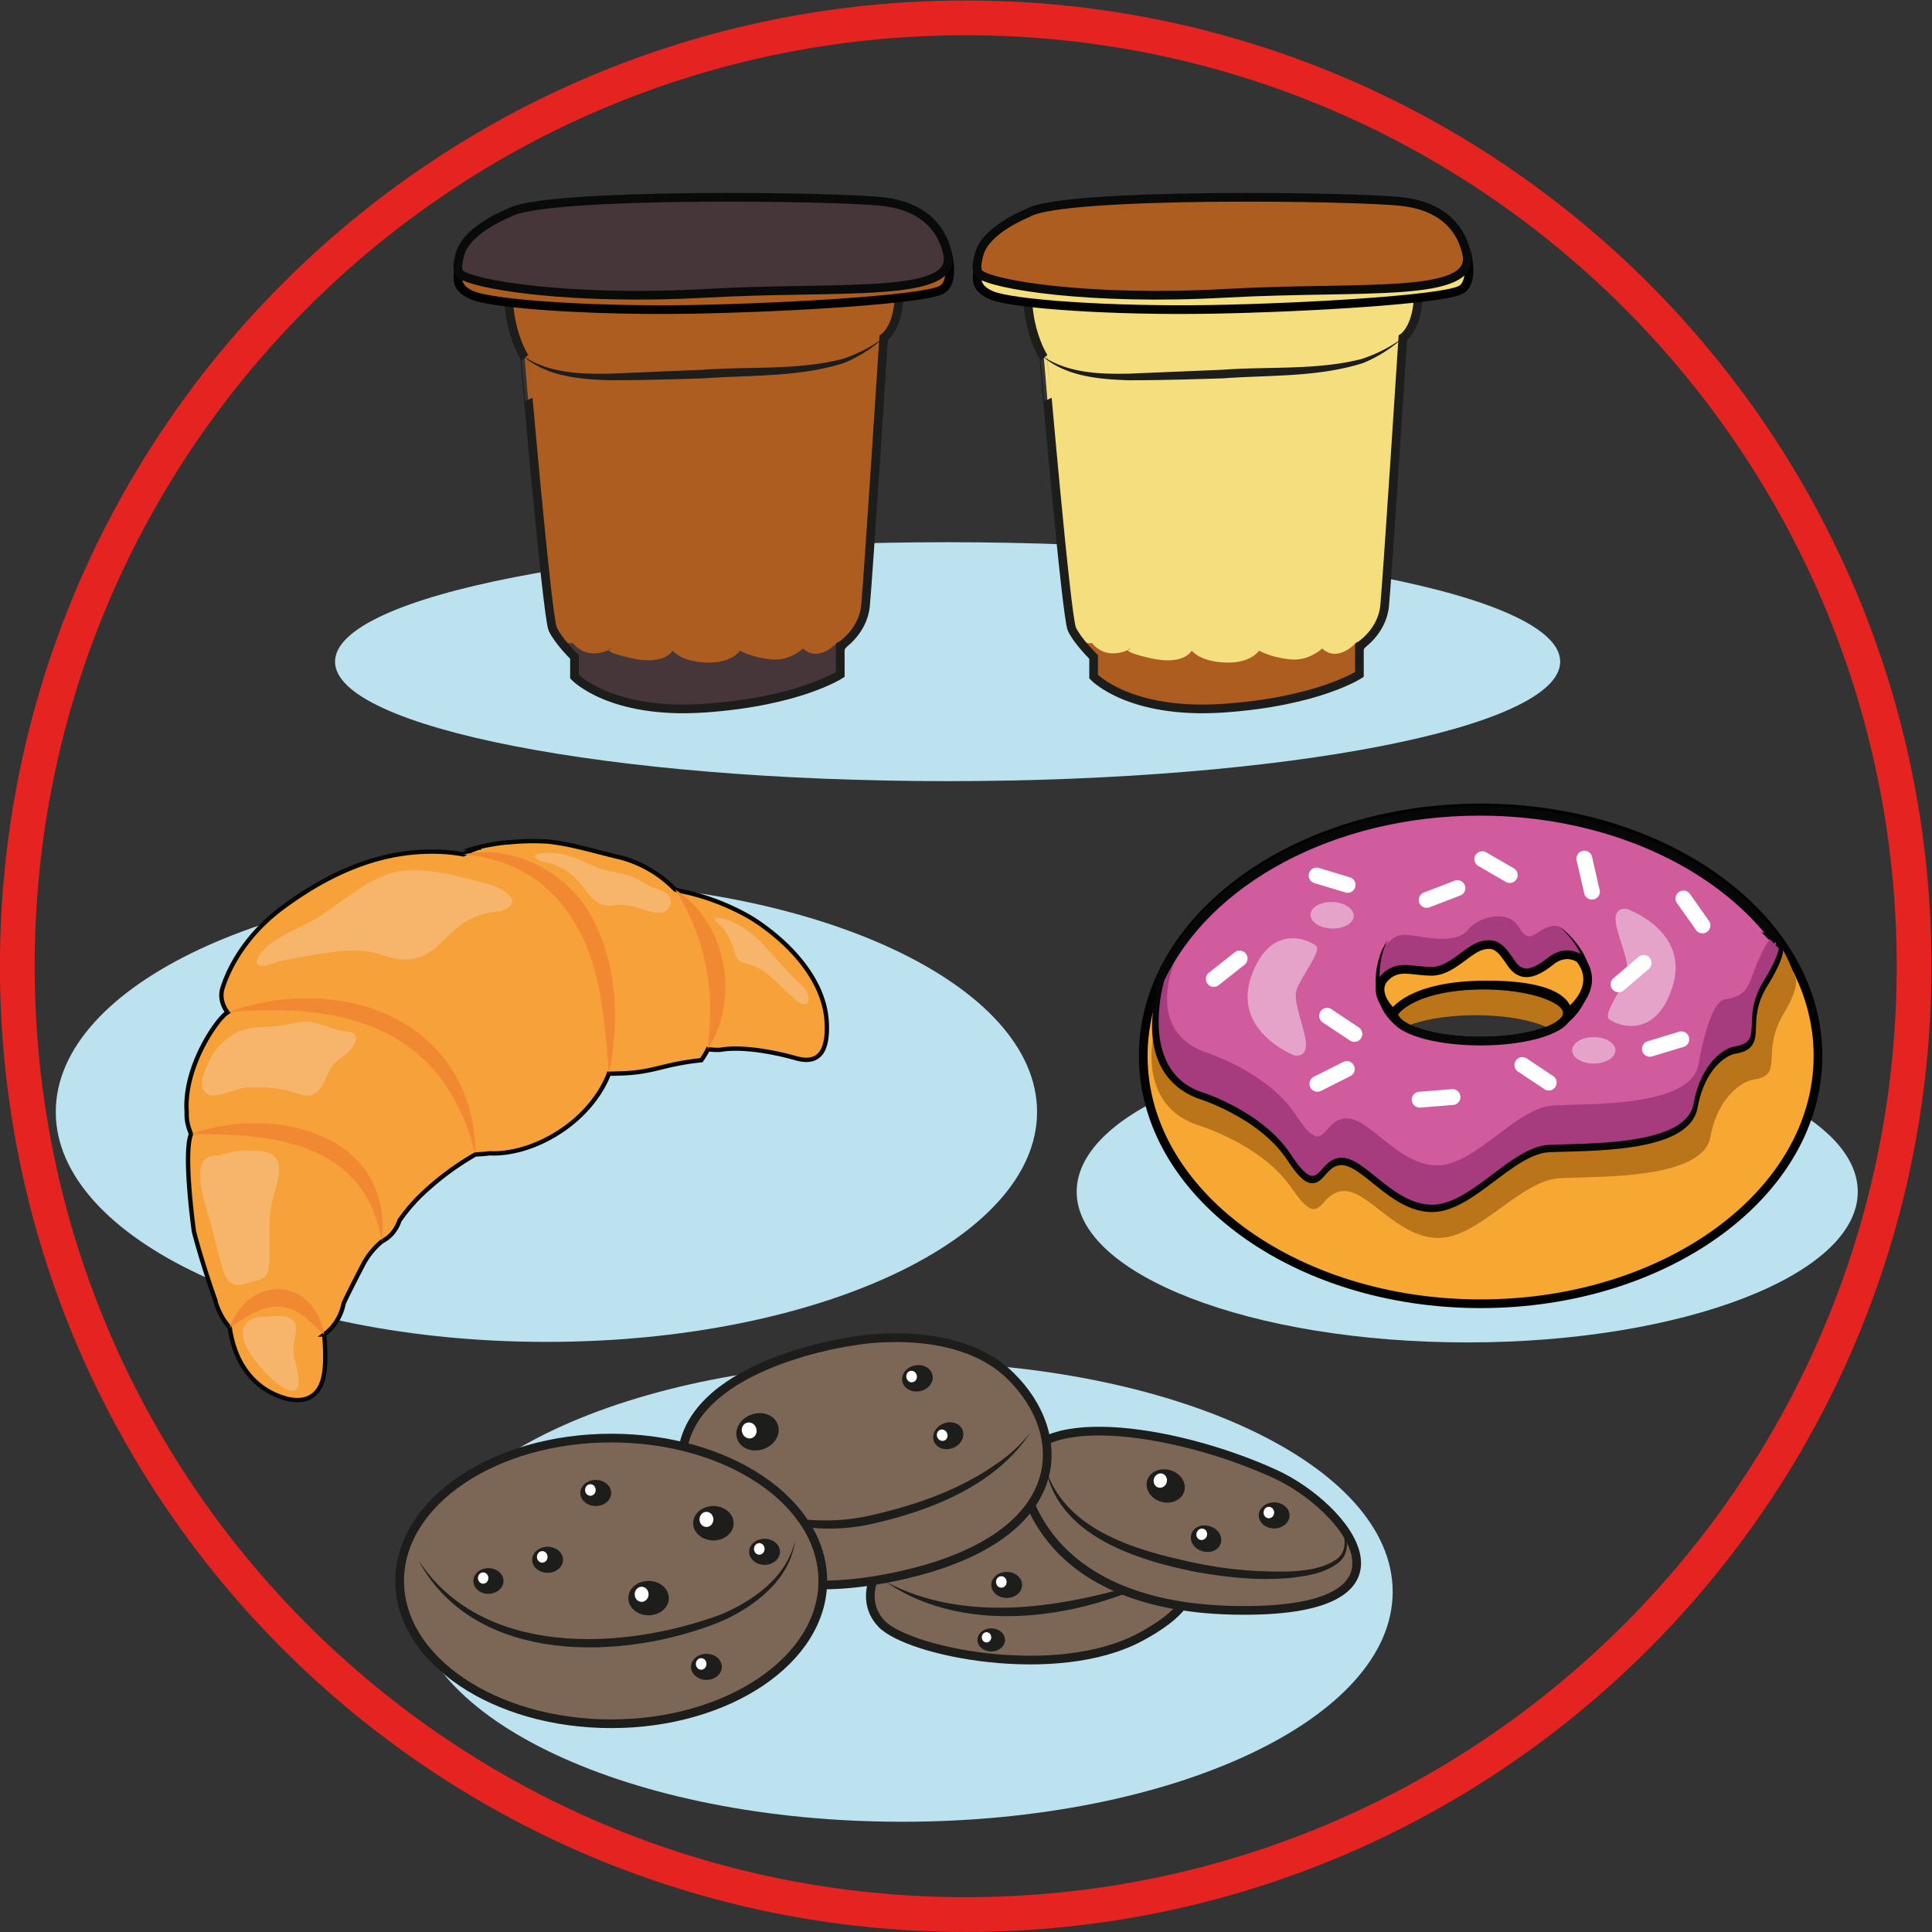 <?xml version="1.0" encoding="UTF-8" standalone="no"?><svg xmlns="http://www.w3.org/2000/svg" xml:space="preserve" viewBox="0 0 296.41 296.41"><rect x="0" y="0" width="296.41" height="296.41" fill="#333333" stroke="none"/><defs><clipPath id="a" clipPathUnits="userSpaceOnUse"><path d="M0 222.3h222.3V0H0Z"/></clipPath><clipPath id="b" clipPathUnits="userSpaceOnUse"><path d="M0 222.3h222.3V0H0Z"/></clipPath></defs><g clip-path="url(#a)" transform="matrix(1.333 0 0 -1.333 0 296.4)"><path d="M0 0c0-60.28-48.87-109.15-109.15-109.15-60.29 0-109.16 48.87-109.16 109.15 0 60.28 48.87 109.15 109.16 109.15C-48.87 109.15 0 60.28 0 0Z" style="fill:none;stroke:#e52320;stroke-width:4;stroke-linecap:butt;stroke-linejoin:miter;stroke-miterlimit:10;stroke-dasharray:none;stroke-opacity:1" transform="translate(220.3 111.15)"/></g><g clip-path="url(#b)" transform="matrix(1.333 0 0 -1.333 0 296.4)"><path d="M0 0c0-7.6-31.57-13.75-70.5-13.75-38.94 0-70.51 6.16-70.51 13.75 0 7.6 31.57 13.75 70.5 13.75C-31.56 13.75 0 7.6 0 0" style="fill:#bce2ef;fill-opacity:1;fill-rule:nonzero;stroke:none" transform="translate(179.57 146.2)"/><path d="M0 0c0-9.58-20.13-17.34-44.95-17.34C-69.77-17.34-89.9-9.58-89.9 0s20.13 17.34 44.95 17.34C-20.12 17.34 0 9.58 0 0" style="fill:#bce2ef;fill-opacity:1;fill-rule:nonzero;stroke:none" transform="translate(213.82 85.19)"/><path d="M0 0c0-14.62-25.28-26.47-56.47-26.47-31.18 0-56.47 11.85-56.47 26.47s25.29 26.47 56.47 26.47C-25.28 26.47 0 14.62 0 0" style="fill:#bce2ef;fill-opacity:1;fill-rule:nonzero;stroke:none" transform="translate(119.36 94.38)"/><path d="M0 0c0-14.62-25.28-26.47-56.47-26.47-31.18 0-56.47 11.85-56.47 26.47s25.29 26.47 56.47 26.47C-25.28 26.47 0 14.62 0 0" style="fill:#bce2ef;fill-opacity:1;fill-rule:nonzero;stroke:none" transform="translate(160.29 39.15)"/><path d="m0 0-1.17 14a20.5 20.5 0 0 0-1.63 9.62c.43 2.22 3.15-1.2 4.44-.27 9.4 6.81 35.27.34 41.61 1 .9.09-2.61-7.26-3.13-8.1L39.06-.35S38.52-16 37.4-17c-1.13-1-4.5-4.62-4.5-4.62l-16.12-3.13-10.5 2.57-3.63 3.56S1.53-17.12 1.4-13C1.28-8.87 0 0 0 0" style="fill:#ae5d21;fill-opacity:1;fill-rule:nonzero;stroke:none" transform="translate(61.55 167.23)"/><path d="M0 0v-2.63S3.86-6.2 14.5-6.25c13-.04 16.37 3.88 16.37 3.88V0S32.12 1.25 32 2.13c0 0 .75-1.13-1.5-.75 0 0-2.13-2.5-4-.76 0 0-1.5-1.5-3.75-1.25s-3.5 1-3.5 1-.96-1.5-3.92-1.37C12.37-.88 11.5.38 11.5.38s-.88-1.76-4.75-.88C2.87.38 4.5.62 4.5.62S1.87-1 0 1.25c0 0-1.13-.25-1.63.88 0 0 .55-2.5 1.63-2.13" style="fill:#463639;fill-opacity:1;fill-rule:nonzero;stroke:none" transform="translate(65.92 147.1)"/><path d="M0 0c2.9-2.17 6.75-2.3 10.22-2.23L21-1.78c5.3.39 10.84-.08 16 1.24a17.1 17.1 0 0 1 4.75 2.43 15.68 15.68 0 0 0-4.59-2.9C31.96-2.66 26.4-2.38 21.04-2.77c-3.6-.11-7.19-.22-10.8-.22-3.52.1-7.56.46-10.23 3" style="fill:#1d1d1b;fill-opacity:1;fill-rule:nonzero;stroke:none" transform="translate(59.96 181.58)"/><path d="M0 0s-.5-2.45.04-5.26c.53-2.8 1.58-4.37 1.58-4.37S4.2-39.52 4.86-40.91c.66-1.4 2.5-3.2 2.5-3.2v-2.26s4.09-4.38 14.97-3.63c10.87.75 15.62 3.88 15.62 3.88v3.25s2.58 1.6 2.9 4.6c.3 3.02 2.1 30.9 2.1 30.9s2.02 1.24 1.76 6.12c-.26 4.87-8.5 5.12-8.5 5.12z" style="fill:none;stroke:#1d1d1b;stroke-width:1;stroke-linecap:butt;stroke-linejoin:miter;stroke-miterlimit:10;stroke-dasharray:none;stroke-opacity:1" transform="translate(58.76 190.85)"/><path d="M0 0s-1.88-.25-1.63-1S-2.37-3.2 0-4.22c2.38-1.03 13.84-1.83 25.37-1.63C36.34-5.65 51.8-4.73 54-3.62c1.62.81.75 4.12.75 4.12z" style="fill:#ae5d21;fill-opacity:1;fill-rule:nonzero;stroke:none" transform="translate(54.33 192.6)"/><path d="M0 0s-1.88-.25-1.63-1S-2.37-3.2 0-4.22c2.38-1.03 13.84-1.83 25.37-1.63C36.34-5.65 51.8-4.73 54-3.62c1.62.81.75 4.12.75 4.12z" style="fill:none;stroke:#020202;stroke-width:1;stroke-linecap:butt;stroke-linejoin:miter;stroke-miterlimit:10;stroke-dasharray:none;stroke-opacity:1" transform="translate(54.33 192.6)"/><path d="M0 0s-4.8-1.85-5.6-4.72c-.3-1.07-.37-1.93 0-2.27 1.38-1.25 12.63-3.13 28.38-2.25 15.74.87 28.8-.64 27.74 4.5-.5 2.42-2.25 5.42-7.37 6.04C38.03 1.93 3.76 2.4 0 0" style="fill:#463639;fill-opacity:1;fill-rule:nonzero;stroke:none" transform="translate(58.55 197.84)"/><path d="M0 0s-4.8-1.85-5.6-4.72c-.3-1.07-.37-1.93 0-2.27 1.38-1.25 12.63-3.13 28.38-2.25 15.74.87 28.8-.64 27.74 4.5-.5 2.42-2.25 5.42-7.37 6.04C38.03 1.93 3.76 2.4 0 0Z" style="fill:none;stroke:#090a0a;stroke-width:1;stroke-linecap:butt;stroke-linejoin:miter;stroke-miterlimit:10;stroke-dasharray:none;stroke-opacity:1" transform="translate(58.55 197.84)"/><path d="m0 0-1.17 14a20.5 20.5 0 0 0-1.63 9.62c.43 2.22 3.15-1.2 4.44-.27 9.4 6.81 35.27.34 41.61 1 .9.09-2.61-7.26-3.13-8.1L39.06-.35S38.52-16 37.4-17c-1.13-1-4.5-4.62-4.5-4.62l-16.12-3.13-10.5 2.57-3.63 3.56S1.53-17.12 1.4-13C1.28-8.87 0 0 0 0" style="fill:#f4de7e;fill-opacity:1;fill-rule:nonzero;stroke:none" transform="translate(121.31 167.23)"/><path d="M0 0v-2.63S3.86-6.2 14.5-6.25c13-.04 16.37 3.88 16.37 3.88V0S32.12 1.25 32 2.13c0 0 .75-1.13-1.5-.75 0 0-2.13-2.5-4-.76 0 0-1.5-1.5-3.75-1.25s-3.5 1-3.5 1-.96-1.5-3.92-1.37C12.37-.88 11.5.38 11.5.38s-.88-1.76-4.75-.88C2.87.38 4.5.62 4.5.62S1.87-1 0 1.25c0 0-1.13-.25-1.63.88 0 0 .55-2.5 1.63-2.13" style="fill:#ae5d21;fill-opacity:1;fill-rule:nonzero;stroke:none" transform="translate(125.67 147.1)"/><path d="M0 0c2.9-2.17 6.75-2.3 10.22-2.23L21-1.78c5.3.39 10.84-.08 16 1.24a17.1 17.1 0 0 1 4.75 2.43 15.68 15.68 0 0 0-4.59-2.9C31.96-2.66 26.4-2.38 21.04-2.77c-3.6-.11-7.19-.22-10.8-.22-3.52.1-7.56.46-10.23 3" style="fill:#1d1d1b;fill-opacity:1;fill-rule:nonzero;stroke:none" transform="translate(119.72 181.58)"/><path d="M0 0s-.5-2.45.04-5.26c.53-2.8 1.58-4.37 1.58-4.37S4.2-39.52 4.86-40.91c.66-1.4 2.5-3.2 2.5-3.2v-2.26s4.09-4.38 14.97-3.63c10.87.75 15.62 3.88 15.62 3.88v3.25s2.58 1.6 2.9 4.6c.3 3.02 2.1 30.9 2.1 30.9s2.02 1.24 1.76 6.12c-.26 4.87-8.5 5.12-8.5 5.12z" style="fill:none;stroke:#1d1d1b;stroke-width:1;stroke-linecap:butt;stroke-linejoin:miter;stroke-miterlimit:10;stroke-dasharray:none;stroke-opacity:1" transform="translate(118.51 190.85)"/><path d="M0 0s-1.88-.25-1.63-1S-2.37-3.2 0-4.22c2.38-1.03 13.84-1.83 25.37-1.63C36.34-5.65 51.8-4.73 54-3.62c1.62.81.75 4.12.75 4.12z" style="fill:#f4de7e;fill-opacity:1;fill-rule:nonzero;stroke:none" transform="translate(114.09 192.6)"/><path d="M0 0s-1.88-.25-1.63-1S-2.37-3.2 0-4.22c2.38-1.03 13.84-1.83 25.37-1.63C36.34-5.65 51.8-4.73 54-3.62c1.62.81.75 4.12.75 4.12z" style="fill:none;stroke:#020202;stroke-width:1;stroke-linecap:butt;stroke-linejoin:miter;stroke-miterlimit:10;stroke-dasharray:none;stroke-opacity:1" transform="translate(114.09 192.6)"/><path d="M0 0s-4.8-1.85-5.6-4.72c-.3-1.07-.37-1.93 0-2.27 1.38-1.25 12.63-3.13 28.38-2.25 15.74.87 28.8-.64 27.74 4.5-.5 2.42-2.25 5.42-7.37 6.04C38.03 1.93 3.76 2.4 0 0" style="fill:#ae5d21;fill-opacity:1;fill-rule:nonzero;stroke:none" transform="translate(118.3 197.84)"/><path d="M0 0s-4.8-1.85-5.6-4.72c-.3-1.07-.37-1.93 0-2.27 1.38-1.25 12.63-3.13 28.38-2.25 15.74.87 28.8-.64 27.74 4.5-.5 2.42-2.25 5.42-7.37 6.04C38.03 1.93 3.76 2.4 0 0Z" style="fill:none;stroke:#090a0a;stroke-width:1;stroke-linecap:butt;stroke-linejoin:miter;stroke-miterlimit:10;stroke-dasharray:none;stroke-opacity:1" transform="translate(118.3 197.84)"/><path d="M0 0c-5.53 0-10 1.45-10 3.23s4.47 3.23 10 3.23S10 5 10 3.23 5.53 0 0 0m0 26.84c-21.45 0-38.83-12.78-38.83-28.54 0-15.75 17.39-28.53 38.83-28.53 21.45 0 38.83 12.78 38.83 28.53 0 15.76-17.39 28.54-38.83 28.54" style="fill:#f7a833;fill-opacity:1;fill-rule:nonzero;stroke:none" transform="translate(170.41 102.53)"/><path d="M0 0c-5.53 0-10 1.45-10 3.23s4.47 3.23 10 3.23S10 5 10 3.23 5.53 0 0 0Zm0 26.84c-21.45 0-38.83-12.78-38.83-28.54 0-15.75 17.39-28.53 38.83-28.53 21.45 0 38.83 12.78 38.83 28.53 0 15.76-17.39 28.54-38.83 28.54z" style="fill:none;stroke:#020202;stroke-width:1;stroke-linecap:butt;stroke-linejoin:miter;stroke-miterlimit:10;stroke-dasharray:none;stroke-opacity:1" transform="translate(170.41 102.53)"/><path d="M0 0c-5.53 0-10 1.45-10 3.23s4.47 3.23 10 3.23S10 5 10 3.23 5.53 0 0 0m-36.81 7.16V5.34s-2.7-8.69 4.53-11.43c0 0 7.55-2.16 11.08-7.32 3.52-5.16 3.01-.6 5.9-.37 2.87.23 6.2-5.33 10.94-5.4 4.73-.06 9.5 6.68 14.1 6.89 4.6.2 16.36-.13 17.27 4.7.9 4.84 3.8 6.45 4.9 6.62 3.76.55.79 2.98 3.53 7.58 2.2 3.7 1.24 4.4 1.24 4.4s-2.1 6.82-6.32 7C26.16 18.2-36.8 7.16-36.8 7.16" style="fill:#ba751b;fill-opacity:1;fill-rule:nonzero;stroke:none" transform="translate(169.84 99.05)"/><path d="M0 0c-5.53 0-10 1.45-10 3.23s4.47 3.23 10 3.23S10 5 10 3.23 5.53 0 0 0m34.06 11.5C27.48 20.4 14.66 26.45-.1 26.45c-17.04 0-31.51-8.06-36.74-19.28V5.34s-2.6-8.69 4.36-11.43c0 0 7.25-2.17 10.64-7.32 3.38-5.16 2.9-.6 5.66-.37 2.77.23 5.96-5.33 10.51-5.4 4.55-.06 9.13 6.68 13.55 6.89 4.42.2 15.73-.13 16.6 4.7.87 4.84 3.64 6.45 4.7 6.62 3.61.55.6 3.08 3.4 7.58s1.47 4.9 1.47 4.9" style="fill:#d05b9d;fill-opacity:1;fill-rule:nonzero;stroke:none" transform="translate(170.41 102.53)"/><path d="M0 0c-5.53 0-10 1.45-10 3.23s4.47 3.23 10 3.23S10 5 10 3.23 5.53 0 0 0Zm34.06 11.5C27.48 20.4 14.66 26.45-.1 26.45c-17.04 0-31.51-8.06-36.74-19.28V5.34s-2.6-8.69 4.36-11.43c0 0 7.25-2.17 10.64-7.32 3.38-5.16 2.9-.6 5.66-.37 2.77.23 5.96-5.33 10.51-5.4 4.55-.06 9.13 6.68 13.55 6.89 4.42.2 15.73-.13 16.6 4.7.87 4.84 3.64 6.45 4.7 6.62 3.61.55.6 3.08 3.4 7.58s1.47 4.9 1.47 4.9z" style="fill:none;stroke:#060707;stroke-width:1;stroke-linecap:butt;stroke-linejoin:miter;stroke-miterlimit:10;stroke-dasharray:none;stroke-opacity:1" transform="translate(170.41 102.53)"/><path d="M0 0c-2.8-4.5-1.55-6.4-5.16-6.96-1.06-.16-2.15-2.67-3.03-7.5-.87-4.84-12.17-4.5-16.6-4.7-4.42-.2-9-6.95-13.54-6.9-4.55.07-7.75 5.64-10.52 5.4-2.76-.22-2.27-4.78-5.66.37-3.39 5.16-10.64 7.32-10.64 7.32-6.95 2.75-3.18 10.64-3.18 10.64l-1.34-2.45s-3-9.98 3.94-12.72c0 0 7.26-2.16 10.64-7.32 3.39-5.16 2.9-.6 5.67-.37 2.77.24 5.96-5.33 10.51-5.4 4.55-.06 9.13 6.69 13.55 6.89 4.42.2 15.73-.13 16.6 4.7.87 4.84 3.64 6.45 4.7 6.62 3.61.55.6 3.08 3.4 7.58C.47-2.97.93-1.82 1.07-1.1z" style="fill:#a63c7d;fill-opacity:1;fill-rule:nonzero;stroke:none" transform="translate(203.67 114.29)"/><path d="M0 0s-.7 3.37.55 4.53c1.24 1.16 1.6 1.38 3.36 1.13 1.76-.25 4.9-.93 6.2.66 1.31 1.6 4.7 2.42 5.9.3 1.22-2.11 1.84-.39 3.56.12 1.71.5 2.9-1.91 4.16-4.4 0 0-.53 1.8-3.09.98-2.56-.82-3.78-2.65-4.93-1.5-1.15 1.14-1.65 2.48-2.4 2.66-.76.17-2.26.24-3.9-1.34-1.65-1.58-2.86-1.5-5.86-1.38C.55 1.9 0 0 0 0" style="fill:#a63c7d;fill-opacity:1;fill-rule:nonzero;stroke:none" transform="translate(158.83 109)"/><path d="M0 0c-.71.4-2.49 2.58-1 4.1 1.49 1.51 3 .73 5.3.7 2.3-.04 4.12 2.47 5.8 2.95 1.68.48 2.29-.35 3.46-2.07 1.17-1.7 2.7-1.14 4.51.3 1.8 1.45 3.36.28 3.36.28C24.07 2.84 20.01 0 20.01 0s.37 3.23-9.26 3.23C1.83 3.23 0 0 0 0" style="fill:#f7a833;fill-opacity:1;fill-rule:nonzero;stroke:none" transform="translate(160.41 105.76)"/><path d="M0 0c-.71.4-2.49 2.58-1 4.1 1.49 1.51 3 .73 5.3.7 2.3-.04 4.12 2.47 5.8 2.95 1.68.48 2.29-.35 3.46-2.07 1.17-1.7 2.7-1.14 4.51.3 1.8 1.45 3.36.28 3.36.28C24.07 2.84 20.01 0 20.01 0s.37 3.23-9.26 3.23C1.83 3.23 0 0 0 0Z" style="fill:none;stroke:#020202;stroke-width:1;stroke-linecap:butt;stroke-linejoin:miter;stroke-miterlimit:10;stroke-dasharray:none;stroke-opacity:1" transform="translate(160.41 105.76)"/><path d="M0 0c-2.87 2.46-2.7 6.76-.82 9.76a9.45 9.45 0 0 1-.9-4.92A5.88 5.88 0 0 1 .64.77L0 0" style="fill:#020202;fill-opacity:1;fill-rule:nonzero;stroke:none" transform="translate(160.53 104.44)"/><path d="M0 0c1.7 1.25 3.36 2.98 3.33 5.22 0 2.23-1.4 4.26-3.03 5.72.9-.68 1.7-1.52 2.35-2.46C4.52 5.85 4.09 2.7 1.89.4 1.48 0 1.04-.39.6-.79Z" style="fill:#020202;fill-opacity:1;fill-rule:nonzero;stroke:none" transform="translate(179.17 104.8)"/><path d="M0 0c0-.84-1.12-1.52-2.5-1.52-1.37 0-2.49.68-2.49 1.52s1.12 1.52 2.5 1.52C-1.13 1.52 0 .84 0 0" style="fill:#e6a3c9;fill-opacity:1;fill-rule:nonzero;stroke:none" transform="translate(185.93 101.47)"/><path d="M0 0s-1.36.31-1.32-1.25C-1.28-2.81.38-6.03 0-7.48c-.37-1.44-2.75-4.55-2.1-5.17.64-.62 5.32-2.7 7.34 3.72C7.27-2.53 0 0 0 0" style="fill:#e6a3c9;fill-opacity:1;fill-rule:nonzero;stroke:none" transform="translate(187.26 117.74)"/><path d="M0 0c.03.84 1.17 1.49 2.55 1.44C3.92 1.39 5 .67 4.99-.17c-.03-.84-1.17-1.49-2.55-1.44C1.06-1.56-.03-.84 0 0" style="fill:#e6a3c9;fill-opacity:1;fill-rule:nonzero;stroke:none" transform="translate(150.83 117.1)"/><path d="M0 0s1.35-.36 1.36 1.2C1.38 2.78-.16 6.04.26 7.47c.42 1.44 2.9 4.46 2.28 5.1-.62.64-5.23 2.88-7.47-3.46C-7.17 2.77 0 0 0 0" style="fill:#e6a3c9;fill-opacity:1;fill-rule:nonzero;stroke:none" transform="translate(148.95 100.89)"/><path d="m0 0-2.19 3.1a.91.91 0 0 0 1.5 1.04l2.18-3.09A.91.91 0 1 0 0 0" style="fill:#fff;fill-opacity:1;fill-rule:nonzero;stroke:none" transform="translate(195.2 115.32)"/><path d="m0 0 2.88 2.46a.91.91 0 0 0 1.18-1.39L1.18-1.39A.91.91 0 0 0 0 0" style="fill:#fff;fill-opacity:1;fill-rule:nonzero;stroke:none" transform="translate(185.7 109.76)"/><path d="m0 0 3.62 1.1a.91.91 0 1 0 .53-1.74L.53-1.74A.91.91 0 0 0 0 0" style="fill:#fff;fill-opacity:1;fill-rule:nonzero;stroke:none" transform="translate(189.6 102.5)"/><path d="m0 0-.86 3.69c-.11.49.2.98.68 1.1a.91.91 0 0 0 1.1-.69L1.76.41A.91.91 0 1 0 0 0" style="fill:#fff;fill-opacity:1;fill-rule:nonzero;stroke:none" transform="translate(182.32 119.63)"/><path d="m0 0 3.54 1.36a.91.91 0 0 0 .65-1.7L.65-1.7A.91.91 0 1 0 0 0" style="fill:#fff;fill-opacity:1;fill-rule:nonzero;stroke:none" transform="translate(163.88 119.63)"/><path d="m0 0 3.28-1.9a.91.91 0 0 0-.91-1.57l-3.28 1.9A.91.91 0 0 0 0 0" style="fill:#fff;fill-opacity:1;fill-rule:nonzero;stroke:none" transform="translate(171 124.29)"/><path d="m0 0 3.63-1.1a.91.91 0 0 0-.53-1.74l-3.63 1.1A.91.91 0 0 0 0 0" style="fill:#fff;fill-opacity:1;fill-rule:nonzero;stroke:none" transform="translate(151.77 122.47)"/><path d="m0 0 2.97 2.35A.91.91 0 0 0 4.1.92L1.13-1.43A.91.91 0 1 0 0 0" style="fill:#fff;fill-opacity:1;fill-rule:nonzero;stroke:none" transform="translate(139.14 110.4)"/><path d="m0 0 3.15-2.1a.91.91 0 0 0-1-1.52l-3.16 2.1A.91.91 0 1 0 0 0" style="fill:#fff;fill-opacity:1;fill-rule:nonzero;stroke:none" transform="translate(153.25 106.2)"/><path d="m0 0 3.77.3a.91.91 0 1 0 .15-1.82l-3.78-.3A.91.91 0 1 0 0 0" style="fill:#fff;fill-opacity:1;fill-rule:nonzero;stroke:none" transform="translate(163.33 96.7)"/><path d="m0 0 3.38 1.7A.91.91 0 0 0 4.2.07L.82-1.63A.91.91 0 1 0 0 0" style="fill:#fff;fill-opacity:1;fill-rule:nonzero;stroke:none" transform="translate(151.22 98.43)"/><path d="m0 0 3.15-2.1a.91.91 0 0 0-1-1.51l-3.16 2.1A.91.91 0 0 0 0 0" style="fill:#fff;fill-opacity:1;fill-rule:nonzero;stroke:none" transform="translate(175.68 100.56)"/><path d="M0 0c-.51-.34-3.96-4.82-.86-8.09 3.1-3.27 20.14-6.71 29.78-1.55 9.64 5.17 5.65 9.1-.86 12.74C10.19 13.08 0 0 0 0" style="fill:#7c6756;fill-opacity:1;fill-rule:nonzero;stroke:none" transform="translate(102.31 43.57)"/><path d="M0 0c-.51-.34-3.96-4.82-.86-8.09 3.1-3.27 20.14-6.71 29.78-1.55 9.64 5.17 5.65 9.1-.86 12.74C10.19 13.08 0 0 0 0Z" style="fill:none;stroke:#1d1d1b;stroke-width:1;stroke-linecap:butt;stroke-linejoin:miter;stroke-miterlimit:10;stroke-dasharray:none;stroke-opacity:1" transform="translate(102.31 43.57)"/><path d="M0 0c9-4.7 19.68-3.05 29.03-.27 1.36.41 2.7.9 4.01 1.49C23.54-4.12 9.47-6.52 0 0" style="fill:#1d1d1b;fill-opacity:1;fill-rule:nonzero;stroke:none" transform="translate(101.97 40.28)"/><path d="M0 0s1.2-15.18 24.27-15.7C47.33-16.2 37.37-3.79 29.09 0 17.16 5.44.34 7.6 0 0" style="fill:#7c6756;fill-opacity:1;fill-rule:nonzero;stroke:none" transform="translate(117.64 52.72)"/><path d="M0 0s1.2-15.18 24.27-15.7C47.33-16.2 37.37-3.79 29.09 0 17.16 5.44.34 7.6 0 0Z" style="fill:none;stroke:#1d1d1b;stroke-width:1;stroke-linecap:butt;stroke-linejoin:miter;stroke-miterlimit:10;stroke-dasharray:none;stroke-opacity:1" transform="translate(117.64 52.72)"/><path d="M0 0s-18.07-2.4-19.62-12.56c-1.55-10.16 6.54-18.77 25.64-14.29C25.13-22.37 25-10.69 18.07-3.96 11.7 2.24 0 0 0 0" style="fill:#7c6756;fill-opacity:1;fill-rule:nonzero;stroke:none" transform="translate(98.19 68)"/><path d="M0 0s-18.07-2.4-19.62-12.56c-1.55-10.16 6.54-18.77 25.64-14.29C25.13-22.37 25-10.69 18.07-3.96 11.7 2.24 0 0 0 0Z" style="fill:none;stroke:#1d1d1b;stroke-width:1;stroke-linecap:butt;stroke-linejoin:miter;stroke-miterlimit:10;stroke-dasharray:none;stroke-opacity:1" transform="translate(98.19 68)"/><path d="M0 0a24.32 24.32 0 0 1 20.36-5.47C25.66-4.34 31.01-2.58 35.5.56a17.32 17.32 0 0 1 4.02 3.7c-4.15-6.3-11.87-9.18-18.97-10.7C13.2-7.82 5.1-5.47 0 0" style="fill:#1d1d1b;fill-opacity:1;fill-rule:nonzero;stroke:none" transform="translate(79.1 53.25)"/><path d="M0 0c2.37-7.22 10.7-9.4 17.38-10.82a47.19 47.19 0 0 1 10.72-.94c1.76.1 3.62.32 5.1 1.23 1.76.99 1.29 3.18.33 4.61 1.22-1.45 1.77-3.74-.07-4.99-1.55-1.1-3.47-1.38-5.3-1.59-3.69-.34-7.37.05-10.97.7C10.44-10.44 1.57-7.7 0 0" style="fill:#1d1d1b;fill-opacity:1;fill-rule:nonzero;stroke:none" transform="translate(120.37 53.25)"/><path d="M0 0c0-9.08-10.9-16.44-24.36-16.44C-37.8-16.44-48.7-9.08-48.7 0c0 9.08 10.9 16.44 24.35 16.44C-10.9 16.44 0 9.08 0 0" style="fill:#7c6756;fill-opacity:1;fill-rule:nonzero;stroke:none" transform="translate(94.7 40.4)"/><path d="M0 0c0-9.08-10.9-16.44-24.36-16.44C-37.8-16.44-48.7-9.08-48.7 0c0 9.08 10.9 16.44 24.35 16.44C-10.9 16.44 0 9.08 0 0Z" style="fill:none;stroke:#1d1d1b;stroke-width:1;stroke-linecap:butt;stroke-linejoin:miter;stroke-miterlimit:10;stroke-dasharray:none;stroke-opacity:1" transform="translate(94.7 40.4)"/><path d="M0 0c7.32-11.26 23.5-10.45 34.72-6.34 3.81 1.57 7.7 4.31 8.66 8.57-.55-4.44-4.54-7.53-8.36-9.26C23.8-11.67 6.48-12.23 0 0" style="fill:#1d1d1b;fill-opacity:1;fill-rule:nonzero;stroke:none" transform="translate(48.13 42.83)"/><path d="M0 0c0-1.1-1.04-1.98-2.33-1.98S-4.66-1.09-4.66 0c0 1.1 1.04 1.98 2.33 1.98S0 1.09 0 0" style="fill:#1d1d1b;fill-opacity:1;fill-rule:nonzero;stroke:none" transform="translate(84.44 47.04)"/><path d="M0 0c0-.48-.36-.87-.8-.87-.45 0-.8.39-.8.87s.35.87.8.87C-.37.87 0 .48 0 0" style="fill:#fff;fill-opacity:1;fill-rule:nonzero;stroke:none" transform="translate(82.11 47.48)"/><path d="M0 0c0-1.1-1.04-1.98-2.33-1.98S-4.66-1.1-4.66 0c0 1.1 1.04 1.98 2.33 1.98S0 1.09 0 0" style="fill:#1d1d1b;fill-opacity:1;fill-rule:nonzero;stroke:none" transform="translate(76.98 38.42)"/><path d="M0 0c0-.48-.36-.87-.8-.87-.45 0-.8.39-.8.87s.35.87.8.87C-.36.87 0 .48 0 0" style="fill:#fff;fill-opacity:1;fill-rule:nonzero;stroke:none" transform="translate(74.65 38.86)"/><path d="M0 0c0-.83-.8-1.5-1.77-1.5-.98 0-1.78.67-1.78 1.5s.8 1.5 1.78 1.5S0 .84 0 0" style="fill:#1d1d1b;fill-opacity:1;fill-rule:nonzero;stroke:none" transform="translate(70.34 50.52)"/><path d="M0 0c0-.37-.27-.66-.61-.66-.34 0-.61.3-.61.66 0 .37.27.67.61.67C-.27.67 0 .37 0 0" style="fill:#fff;fill-opacity:1;fill-rule:nonzero;stroke:none" transform="translate(68.56 50.86)"/><path d="M0 0c0-.83-.8-1.5-1.77-1.5-.98 0-1.78.67-1.78 1.5s.8 1.5 1.77 1.5C-.8 1.5 0 .84 0 0" style="fill:#1d1d1b;fill-opacity:1;fill-rule:nonzero;stroke:none" transform="translate(64.8 42.83)"/><path d="M0 0c0-.37-.27-.66-.61-.66-.34 0-.61.3-.61.66 0 .37.27.67.61.67C-.27.67 0 .37 0 0" style="fill:#fff;fill-opacity:1;fill-rule:nonzero;stroke:none" transform="translate(63.02 43.16)"/><path d="M0 0c0-.82-.78-1.48-1.74-1.48S-3.47-.82-3.47 0c0 .81.77 1.47 1.73 1.47S0 .81 0 0" style="fill:#1d1d1b;fill-opacity:1;fill-rule:nonzero;stroke:none" transform="translate(57.95 40.4)"/><path d="M0 0c0-.36-.27-.65-.6-.65-.33 0-.6.29-.6.65 0 .36.27.65.6.65.33 0 .6-.3.6-.65" style="fill:#fff;fill-opacity:1;fill-rule:nonzero;stroke:none" transform="translate(56.21 40.73)"/><path d="M0 0c0-.83-.8-1.5-1.77-1.5-.98 0-1.78.67-1.78 1.5s.8 1.5 1.78 1.5S0 .84 0 0" style="fill:#1d1d1b;fill-opacity:1;fill-rule:nonzero;stroke:none" transform="translate(83.08 30.51)"/><path d="M0 0c0-.37-.27-.67-.61-.67-.34 0-.61.3-.61.67 0 .36.27.66.6.66C-.26.66 0 .36 0 0" style="fill:#fff;fill-opacity:1;fill-rule:nonzero;stroke:none" transform="translate(81.31 30.85)"/><path d="M0 0c.39-1.1-.34-2.35-1.63-2.81-1.29-.46-2.65.06-3.04 1.15-.39 1.1.34 2.36 1.63 2.81C-1.74 1.61-.39 1.1 0 0" style="fill:#1d1d1b;fill-opacity:1;fill-rule:nonzero;stroke:none" transform="translate(89.52 58.39)"/><path d="M0 0c.17-.48-.05-1-.5-1.16-.43-.15-.93.1-1.1.6-.17.47.05 1 .49 1.15C-.67.75-.17.5 0 0" style="fill:#fff;fill-opacity:1;fill-rule:nonzero;stroke:none" transform="translate(87.03 58)"/><path d="M0 0c.16-.82-.49-1.63-1.45-1.82-.96-.19-1.87.32-2.03 1.13-.16.82.48 1.64 1.45 1.83C-1.07 1.33-.16.82 0 0" style="fill:#1d1d1b;fill-opacity:1;fill-rule:nonzero;stroke:none" transform="translate(107.33 64.06)"/><path d="M0 0c.07-.36-.14-.7-.47-.77-.33-.07-.66.17-.73.54-.07.35.14.7.47.76C-.4.6-.07.36 0 0" style="fill:#fff;fill-opacity:1;fill-rule:nonzero;stroke:none" transform="translate(105.52 64.04)"/><path d="M0 0c.33-.77-.14-1.7-1.04-2.08-.9-.38-1.9-.07-2.22.7-.33.76.14 1.7 1.04 2.08.9.38 1.9.07 2.22-.7" style="fill:#1d1d1b;fill-opacity:1;fill-rule:nonzero;stroke:none" transform="translate(110.77 57.8)"/><path d="M0 0c.15-.34.01-.72-.3-.85s-.68.03-.82.37c-.14.34 0 .72.3.85C-.51.5-.14.34 0 0" style="fill:#fff;fill-opacity:1;fill-rule:nonzero;stroke:none" transform="translate(109 57.41)"/><path d="M0 0c0-.83-.8-1.5-1.77-1.5-.98 0-1.78.67-1.78 1.5s.8 1.5 1.78 1.5S0 .84 0 0" style="fill:#1d1d1b;fill-opacity:1;fill-rule:nonzero;stroke:none" transform="translate(89.77 43.75)"/><path d="M0 0c0-.36-.27-.66-.61-.66-.34 0-.61.3-.61.66 0 .37.27.67.61.67C-.27.67 0 .37 0 0" style="fill:#fff;fill-opacity:1;fill-rule:nonzero;stroke:none" transform="translate(88 44.08)"/><path d="M0 0c0-.83-.8-1.5-1.77-1.5-.98 0-1.78.67-1.78 1.5s.8 1.5 1.77 1.5C-.8 1.5 0 .84 0 0" style="fill:#1d1d1b;fill-opacity:1;fill-rule:nonzero;stroke:none" transform="translate(117.64 39.94)"/><path d="M0 0c0-.37-.27-.66-.61-.66-.34 0-.61.3-.61.66 0 .37.27.66.61.66C-.27.66 0 .36 0 0" style="fill:#fff;fill-opacity:1;fill-rule:nonzero;stroke:none" transform="translate(115.86 40.28)"/><path d="M0 0c0-.73-.7-1.33-1.59-1.33-.87 0-1.58.6-1.58 1.33 0 .73.7 1.33 1.58 1.33C-.7 1.33 0 .73 0 0" style="fill:#1d1d1b;fill-opacity:1;fill-rule:nonzero;stroke:none" transform="translate(115.67 33.61)"/><path d="M0 0c0-.32-.24-.59-.55-.59-.3 0-.54.27-.54.59 0 .32.24.59.55.59C-.24.59 0 .32 0 0" style="fill:#fff;fill-opacity:1;fill-rule:nonzero;stroke:none" transform="translate(114.09 33.91)"/><path d="M0 0c-.3-1-1.49-1.53-2.67-1.19-1.18.35-1.9 1.45-1.6 2.45.3 1 1.49 1.53 2.67 1.18C-.42 2.1.3 1 0 0" style="fill:#1d1d1b;fill-opacity:1;fill-rule:nonzero;stroke:none" transform="translate(136.3 50.7)"/><path d="M0 0c-.13-.44-.57-.7-.97-.58s-.63.57-.5 1.01c.13.44.56.7.97.59C-.1.9.13.44 0 0" style="fill:#fff;fill-opacity:1;fill-rule:nonzero;stroke:none" transform="translate(134.28 51.73)"/><path d="M0 0c-.25-.8-1.2-1.2-2.14-.9-.94.28-1.5 1.16-1.24 1.96.24.8 1.2 1.2 2.14.9C-.3 1.68.25.8 0 0" style="fill:#1d1d1b;fill-opacity:1;fill-rule:nonzero;stroke:none" transform="translate(140.5 44.73)"/><path d="M0 0c-.11-.35-.46-.55-.78-.45-.33.1-.5.47-.39.82.11.34.46.55.78.45C-.06.72.11.35 0 0" style="fill:#fff;fill-opacity:1;fill-rule:nonzero;stroke:none" transform="translate(138.9 45.58)"/><path d="M0 0c0-.83-.8-1.5-1.77-1.5-.98 0-1.78.67-1.78 1.5s.8 1.5 1.78 1.5C-.8 1.5 0 .83 0 0" style="fill:#1d1d1b;fill-opacity:1;fill-rule:nonzero;stroke:none" transform="translate(148.42 47.94)"/><path d="M0 0c0-.37-.28-.66-.61-.66-.34 0-.61.3-.61.66 0 .36.27.66.61.66C-.28.66 0 .36 0 0" style="fill:#fff;fill-opacity:1;fill-rule:nonzero;stroke:none" transform="translate(146.65 48.27)"/><path d="M0 0v-.01V0" style="fill:#f6a13a;fill-opacity:1;fill-rule:nonzero;stroke:none" transform="translate(45.3 80.53)"/><path d="M0 0c-.25 4.98-4.42 9.26-8.4 11.83-1.26.8-4.47 2.51-8.42 3.28l-.62.17a13.56 13.56 0 0 1-6.65 3.78c-2.55.6-5.38 1.48-8.05 1.75a27 27 0 0 1-4.27-.08c-.76-.04-1.52-.14-2.25-.28-.56-.1-1.1-.2-1.58-.34h.24a9.18 9.18 0 0 1-1.81-.78c-1.34.25-2.73.35-4.21.31-4.32-.1-9.88-1.44-16.63-6.45-4.85-3.6-6.48-7.93-6.86-9.16a3.1 3.1 0 0 1-.1-.35c-.3-1.42.65-2.53.65-2.53-1.17-.69-5.1-6.28-4.7-11.53-.05-.7.1-1.53.5-2.48-.94-2.18.33-11.22.33-11.22.92-3.55 2.26-7.35 2.48-7.96.03-.14.05-.29.1-.42.33-.96.85-1.91 1.54-2.67.48-3.52 2.29-6.73 5.95-8 2.46-.86 4.36-.16 4.87 2.45.25 1.25.2 3.08.06 4.75a5.84 5.84 0 0 1 2.23 3.58c.1.23.71 1.52 2.18 4.35a8.67 8.67 0 0 0 2.22 2.78c.57.3 1.01.67 1.36 1.13l-.01-.07.01.08c.29.38.51.8.67 1.27a20.1 20.1 0 0 0 2.15 2.6 31.82 31.82 0 0 0 6.6 5.01s.65 0 1.66.13c.51-.04 4.1-.2 8.34 2.68 4.05 2.76 5.26 6.23 5.34 6.48.33 0 .67 0 1.02.02 4.2.07 5 1.05 9.63 1.53.28.4.54.82.76 1.27.44-.07.9-.09 1.39-.08 2.5.46 6.32-.27 8.7-.95C-.48-5.02.14-2.72 0 0" style="fill:#f6a13a;fill-opacity:1;fill-rule:nonzero;stroke:none" transform="translate(95.15 104.69)"/><path d="M0 0c-.25 4.98-4.42 9.26-8.4 11.83-1.26.8-4.47 2.51-8.42 3.28l-.62.17a13.56 13.56 0 0 1-6.65 3.78c-2.55.6-5.38 1.48-8.05 1.75a27 27 0 0 1-4.27-.08c-.76-.04-1.52-.14-2.25-.28-.56-.1-1.1-.2-1.58-.34h.24a9.18 9.18 0 0 1-1.81-.78c-1.34.25-2.73.35-4.21.31-4.32-.1-9.88-1.44-16.63-6.45-4.85-3.6-6.48-7.93-6.86-9.16a3.1 3.1 0 0 1-.1-.35c-.3-1.42.65-2.53.65-2.53-1.17-.69-5.1-6.28-4.7-11.53-.05-.7.1-1.53.5-2.48-.94-2.18.33-11.22.33-11.22.92-3.55 2.26-7.35 2.48-7.96.03-.14.05-.29.1-.42.33-.96.85-1.91 1.54-2.67.48-3.52 2.29-6.73 5.95-8 2.46-.86 4.36-.16 4.87 2.45.25 1.25.2 3.08.06 4.75a5.84 5.84 0 0 1 2.23 3.58c.1.23.71 1.52 2.18 4.35a8.67 8.67 0 0 0 2.22 2.78c.57.3 1.01.67 1.36 1.13l-.01-.07.01.08c.29.38.51.8.67 1.27a20.1 20.1 0 0 0 2.15 2.6 31.82 31.82 0 0 0 6.6 5.01s.65 0 1.66.13c.51-.04 4.1-.2 8.34 2.68 4.05 2.76 5.26 6.23 5.34 6.48.33 0 .67 0 1.02.02 4.2.07 5 1.05 9.63 1.53.28.4.54.82.76 1.27.44-.07.9-.09 1.39-.08 2.5.46 6.32-.27 8.7-.95C-.48-5.02.14-2.72 0 0Z" style="fill:none;stroke:#060707;stroke-width:.5;stroke-linecap:butt;stroke-linejoin:miter;stroke-miterlimit:10;stroke-dasharray:none;stroke-opacity:1" transform="translate(95.15 104.69)"/><path d="M0 0c5.19-3.26 7.05-10.5 4.9-16.09-.3-.8-.7-1.55-1.14-2.28.01.87.15 1.67.18 2.49A25.6 25.6 0 0 1 0 0" style="fill:#f18832;fill-opacity:1;fill-rule:nonzero;stroke:none" transform="translate(77.71 119.97)"/><path d="M0 0c5.97 1.25 12.45-2.31 15.08-7.8 2.7-5.41 2.84-11.66 1.65-17.44a92.27 92.27 0 0 1-.92 8.58C14.43-7.78 9.53-.83 0 0" style="fill:#f18832;fill-opacity:1;fill-rule:nonzero;stroke:none" transform="translate(53.34 124.02)"/><path d="M0 0c13.05 4.7 28.34-.85 28.53-16.34C24.88-1.8 13.55 1.24 0 0" style="fill:#f18832;fill-opacity:1;fill-rule:nonzero;stroke:none" transform="translate(26.2 105.84)"/><path d="M0 0c7.85 2.88 20.22 1.11 21.88-8.64.23-1.24.22-2.5.09-3.72C19.99-1.01 9.67.07 0 0" style="fill:#f18832;fill-opacity:1;fill-rule:nonzero;stroke:none" transform="translate(21.99 91.83)"/><path d="M0 0c2.25 6.18 9.67 5.85 10.88-.8-.5.39-.91.8-1.32 1.2C6.14 3.78 3.52 2.4 0 0" style="fill:#f18832;fill-opacity:1;fill-rule:nonzero;stroke:none" transform="translate(26.44 69.56)"/><path d="M0 0c-3.83-1.28.42-5.79 1.9-7.17.96-.88 3.21-2.38 2.98.1-.15 1.57-.85 2.66-.5 4.4.22 1.1.53 2.2-.73 2.7C2.72.37 1.07.01.48.1Z" style="fill:#f7b56b;fill-opacity:1;fill-rule:nonzero;stroke:none" transform="translate(29.49 70.72)"/><path d="M0 0c-.53 1.43-2.76 1.18-3.92 1.24-.9.04-1.82-.4-2.49-.39l-.38-.19c-4.02.41-1.23-6.5-.84-8.12.38-1.6.8-3.19 1.24-4.78.51-1.86 1.37-2.38 3.14-1.72.65.25 1.4.22 1.83.77.47.58.45 1.57.46 2.29.02 2.08-.14 4.2.29 6.21C-.4-3.4.5-1.36 0 0" style="fill:#f7b56b;fill-opacity:1;fill-rule:nonzero;stroke:none" transform="translate(31.97 88.7)"/><path d="M0 0c-.15.8-1.05.66-1.7.79-1.48.29-2.85 1.18-4.42 1.03-1.21-.12-2.42-.48-3.65-.56-1.14-.06-2.46-.04-3.52-.5h-.19c-1.47-.9-2.55-1.69-3.32-3.27-.5-1.04-1.65-3.3-.24-4.01 1.08-.54 3.18.7 4.42.78 1.56.1 3.33 0 4.78-.38 1.87-.5 2.94-1.27 4.1.87.38.7.62 1.53 1.16 2.17.47.56 1.1.88 1.63 1.36C-.55-1.35.1-.57 0 0" style="fill:#f7b56b;fill-opacity:1;fill-rule:nonzero;stroke:none" transform="translate(40.97 102.93)"/><path d="M0 0c-3.1.8-7.18 2-10.32 1.34-3.68-.76-6.64-3.91-9.87-5.71-1.76-.98-5.96-2.5-6.29-4.8l.39-.29c.85-.1 1.83.42 2.67.6 1.2.25 2.41.45 3.61.66 1.92.35 4.2.65 6.14.37 1.84-.27 3.22-1.23 5.18-.84 2.64.5 3.52 2.44 5.53 3.9.82.6 1.77 1.03 2.77 1.31.8.22 1.63.1 2.38.5C4.44-1.78 1.2-.31 0 0" style="fill:#f7b56b;fill-opacity:1;fill-rule:nonzero;stroke:none" transform="translate(55.99 120.67)"/><path d="M0 0c-.46.44-1.49.58-2.08.91-.65.36-1.23.77-1.92 1.03-1.43.54-3.06.57-4.48 1.24-1.3.6-2.66 1.26-4.1 1.46-.62.08-3.96.23-2.03-.89l.39-.1a6.8 6.8 0 0 0 3.91-2.1c.88-.95 1.62-2.5 2.97-2.84.77-.2 1.7.06 2.49-.02.78-.07 1.62-.37 2.38-.6.69-.2 1.7-.5 2.37-.05C.56-1.5.6-.56 0 0" style="fill:#f7b56b;fill-opacity:1;fill-rule:nonzero;stroke:none" transform="translate(76.78 119.5)"/><path d="M0 0c-.19.85-.97 1.29-1.54 1.89a174.82 174.82 0 0 0-3.82 4.15C-6.43 7.25-9 9.03-10.7 8.87c-.02-.1 0-.18-.01-.27l.2-.2c1.2-.87 1.7-2.29 2.11-3.6.31-.97.63-.95 1.6-1.25A5.92 5.92 0 0 0-4.77 2.5C-3.52 1.53-2.48.3-1.25-.68-.45-1.3.27-1.2 0 0" style="fill:#f7b56b;fill-opacity:1;fill-rule:nonzero;stroke:none" transform="translate(93 107.82)"/></g></svg>